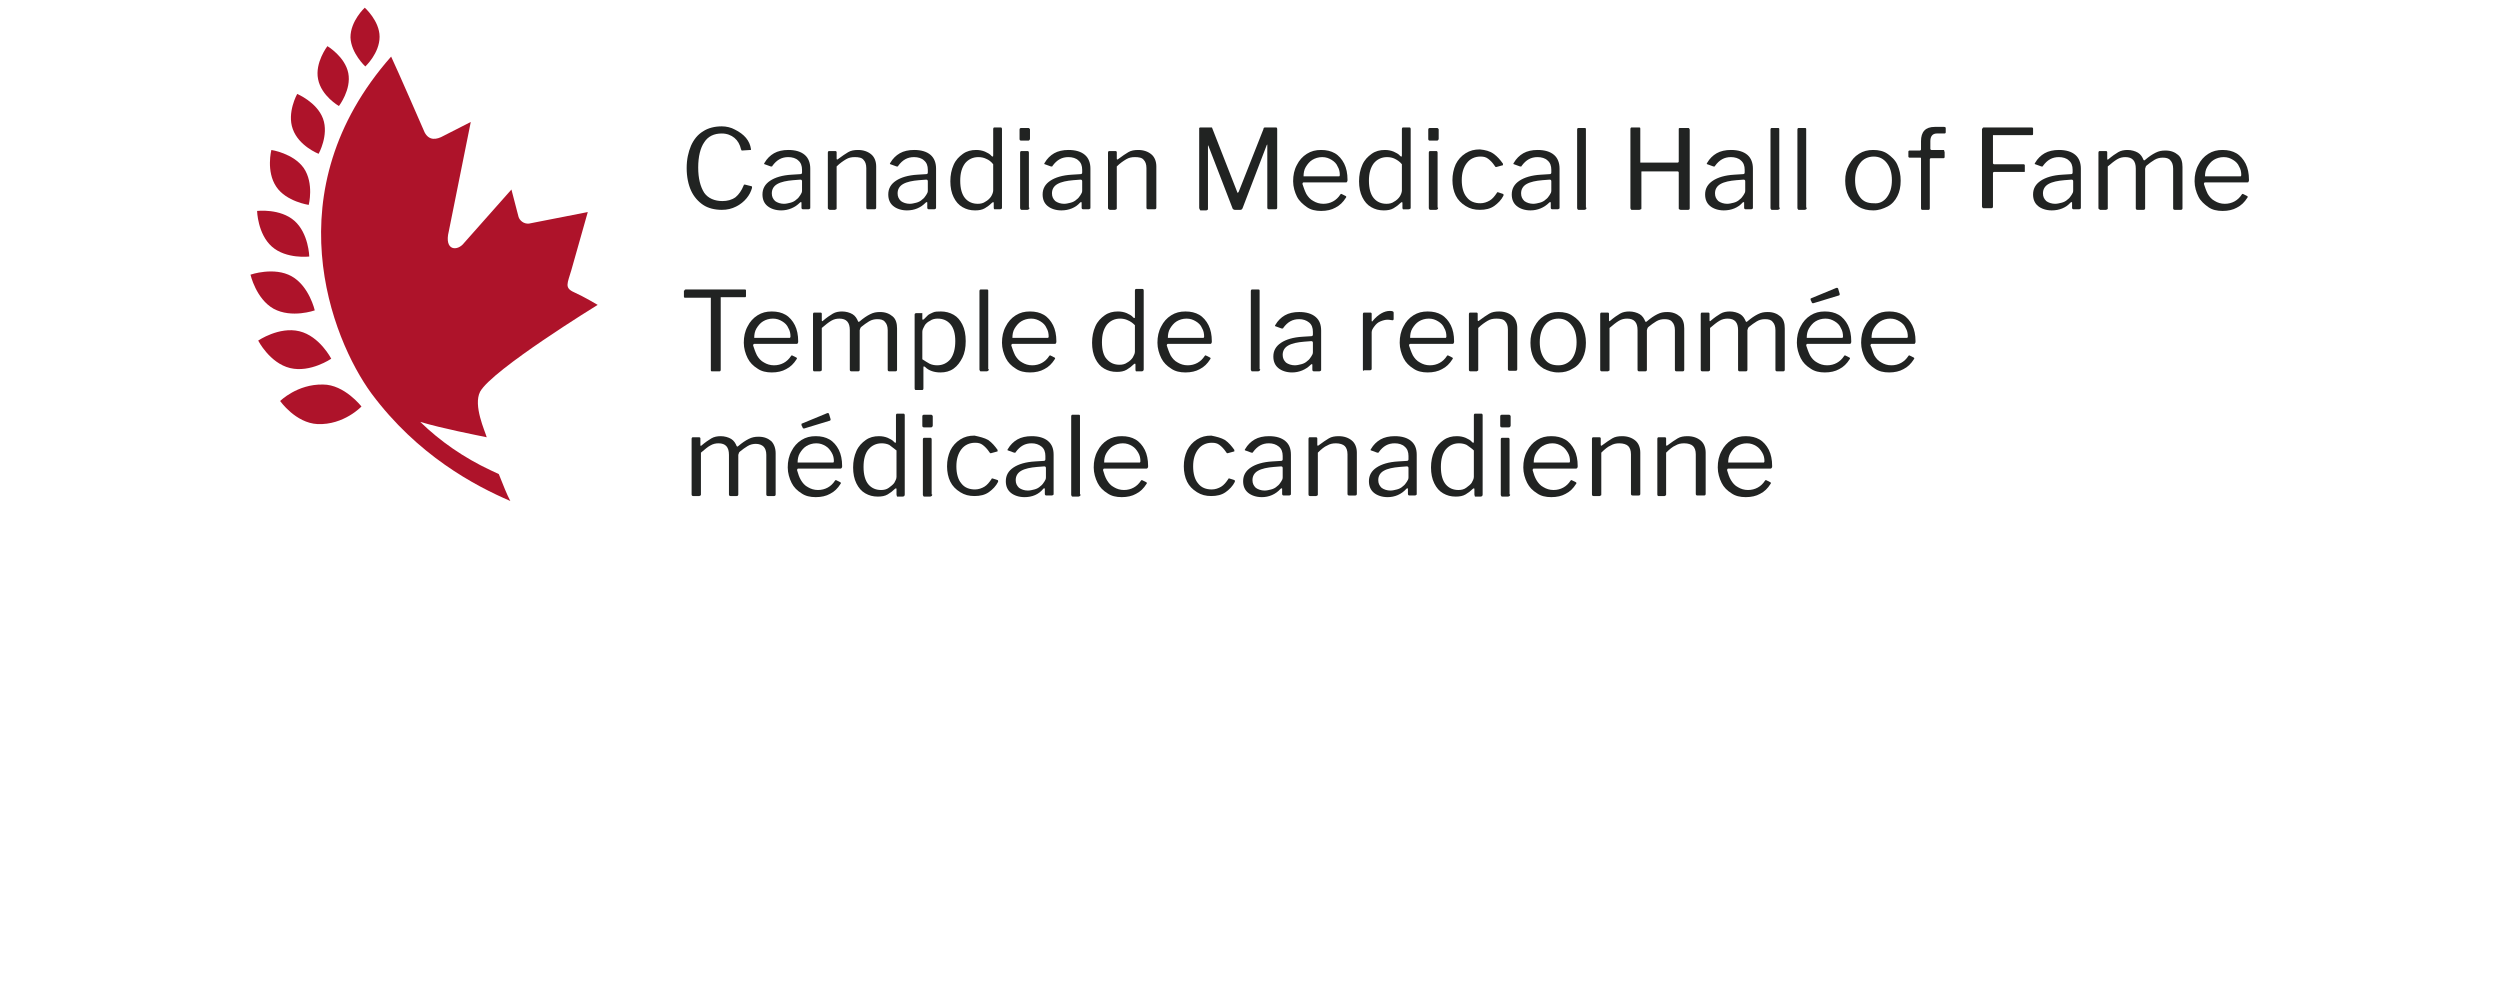 <?xml version="1.0" encoding="utf-8"?>
<!-- Generator: Adobe Illustrator 24.3.0, SVG Export Plug-In . SVG Version: 6.00 Build 0)  -->
<svg version="1.1" id="Layer_1" xmlns="http://www.w3.org/2000/svg" xmlns:xlink="http://www.w3.org/1999/xlink" x="0px" y="0px"
	 viewBox="0 45 455.1 181.7" style="enable-background:new 0 0 455.1 181.7;" xml:space="preserve">
<style type="text/css">
	.st0{fill:#212322;}
	.st1{fill:#AE132A;}
</style>
<g>
	<g>
		<g>
			<path class="st0" d="M133.8,68.6c0.8,0.4,1.5,0.9,2,1.5c0.5,0.6,0.8,1.3,0.9,2l0,0.1c0,0.1,0,0.1,0,0.1c0,0-0.1,0-0.1,0l-1.5,0.1
				h0c0,0-0.1,0-0.1,0s0-0.1-0.1-0.2c-0.2-0.9-0.6-1.6-1.2-2.1c-0.6-0.5-1.4-0.8-2.3-0.8c-1.4,0-2.5,0.5-3.2,1.6
				c-0.7,1-1.1,2.6-1.1,4.6c0,2,0.4,3.5,1.1,4.6c0.7,1,1.9,1.5,3.3,1.5c0.9,0,1.7-0.2,2.4-0.7c0.6-0.5,1.1-1.2,1.5-2.2
				c0-0.1,0.1-0.1,0.2-0.1l1.2,0.3c0.1,0,0.1,0.1,0.1,0.3c-0.2,0.7-0.5,1.3-1,1.9c-0.5,0.6-1.1,1.1-1.9,1.5
				c-0.8,0.4-1.6,0.6-2.6,0.6c-1.3,0-2.5-0.3-3.4-0.9c-0.9-0.6-1.7-1.5-2.2-2.6s-0.8-2.5-0.8-4.1c0-1.6,0.3-2.9,0.8-4.1
				c0.5-1.1,1.2-2,2.2-2.6c0.9-0.6,2.1-0.9,3.4-0.9C132.2,68,133.1,68.2,133.8,68.6z"/>
			<path class="st0" d="M142.2,83.3c-1,0-1.9-0.3-2.5-0.8c-0.6-0.5-0.9-1.2-0.9-2.1c0-1.1,0.5-1.9,1.4-2.5c0.9-0.6,2.2-1,3.9-1.1
				l1.6-0.1c0.2,0,0.3-0.1,0.3-0.3v-0.5c0-0.7-0.2-1.3-0.7-1.7c-0.4-0.4-1.1-0.6-1.8-0.6c-1.2,0-2.1,0.5-2.9,1.6
				c0,0.1-0.1,0.1-0.1,0.1c0,0-0.1,0-0.2,0l-1.1-0.4c-0.1,0-0.1-0.1-0.1-0.1c0,0,0-0.1,0.1-0.2c0.4-0.7,1-1.3,1.7-1.7
				c0.7-0.4,1.6-0.6,2.6-0.6c1.3,0,2.3,0.3,3,0.9c0.7,0.6,1,1.5,1,2.5v7.1c0,0.1,0,0.2-0.1,0.2c0,0-0.1,0.1-0.2,0.1h-1
				c-0.2,0-0.3-0.1-0.3-0.3l0-0.9c0-0.1,0-0.1-0.1-0.1c-0.1,0-0.1,0-0.2,0.1C144.7,82.8,143.5,83.3,142.2,83.3z M145.7,77.7
				l-1.3,0.1c-1.2,0.1-2.2,0.3-2.9,0.7c-0.7,0.4-1,1-1,1.7c0,0.6,0.2,1,0.6,1.4c0.4,0.3,1,0.5,1.6,0.5c0.4,0,0.8-0.1,1.2-0.2
				c0.4-0.1,0.8-0.3,1.1-0.6c0.3-0.2,0.5-0.5,0.7-0.8c0.2-0.3,0.3-0.5,0.3-0.8V78C146,77.8,145.9,77.7,145.7,77.7z"/>
			<path class="st0" d="M150.7,82.9V72.8c0-0.2,0.1-0.3,0.2-0.3h1.2c0.1,0,0.2,0.1,0.2,0.2v1.2c0,0.1,0.1,0.2,0.2,0.1
				c0.8-0.6,1.4-1,1.9-1.3c0.5-0.3,1.1-0.4,1.8-0.4c1,0,1.8,0.3,2.4,0.8s0.9,1.3,0.9,2.2v7.5c0,0.2-0.1,0.3-0.3,0.3H158
				c-0.2,0-0.3-0.1-0.3-0.3v-7.2c0-0.7-0.2-1.2-0.5-1.5c-0.3-0.4-0.9-0.5-1.6-0.5c-0.6,0-1.1,0.1-1.6,0.4s-1.1,0.7-1.7,1.3v7.6
				c0,0.1,0,0.2-0.1,0.2s-0.1,0.1-0.2,0.1H151C150.8,83.1,150.7,83,150.7,82.9z"/>
			<path class="st0" d="M165.1,83.3c-1,0-1.9-0.3-2.5-0.8c-0.6-0.5-0.9-1.2-0.9-2.1c0-1.1,0.5-1.9,1.4-2.5c0.9-0.6,2.2-1,3.9-1.1
				l1.6-0.1c0.2,0,0.3-0.1,0.3-0.3v-0.5c0-0.7-0.2-1.3-0.7-1.7c-0.4-0.4-1.1-0.6-1.8-0.6c-1.2,0-2.1,0.5-2.9,1.6
				c0,0.1-0.1,0.1-0.1,0.1c0,0-0.1,0-0.2,0l-1.1-0.4c-0.1,0-0.1-0.1-0.1-0.1c0,0,0-0.1,0.1-0.2c0.4-0.7,1-1.3,1.7-1.7
				c0.7-0.4,1.6-0.6,2.6-0.6c1.3,0,2.3,0.3,3,0.9c0.7,0.6,1,1.5,1,2.5v7.1c0,0.1,0,0.2-0.1,0.2c0,0-0.1,0.1-0.2,0.1h-1
				c-0.2,0-0.3-0.1-0.3-0.3l0-0.9c0-0.1,0-0.1-0.1-0.1c-0.1,0-0.1,0-0.2,0.1C167.6,82.8,166.5,83.3,165.1,83.3z M168.6,77.7
				l-1.3,0.1c-1.2,0.1-2.2,0.3-2.9,0.7c-0.7,0.4-1,1-1,1.7c0,0.6,0.2,1,0.6,1.4c0.4,0.3,1,0.5,1.6,0.5c0.4,0,0.8-0.1,1.2-0.2
				c0.4-0.1,0.8-0.3,1.1-0.6c0.3-0.2,0.5-0.5,0.7-0.8c0.2-0.3,0.3-0.5,0.3-0.8V78C168.9,77.8,168.8,77.7,168.6,77.7z"/>
			<path class="st0" d="M180.9,82.8V82c0-0.1,0-0.2-0.1-0.2c0,0-0.1,0-0.2,0.1c-0.4,0.4-0.8,0.7-1.3,1c-0.5,0.3-1.1,0.4-1.8,0.4
				c-0.9,0-1.6-0.2-2.3-0.6c-0.7-0.4-1.2-1-1.6-1.8S173,79.1,173,78c0-1.1,0.2-2.1,0.6-3c0.4-0.9,1-1.5,1.7-2s1.5-0.7,2.4-0.7
				c0.6,0,1.1,0.1,1.6,0.3c0.4,0.2,0.9,0.4,1.2,0.8c0.1,0.1,0.2,0.1,0.2,0.1c0.1,0,0.1-0.1,0.1-0.3v-4.7c0-0.2,0.1-0.3,0.2-0.3h1.2
				c0.1,0,0.2,0.1,0.2,0.3v14.3c0,0.1,0,0.2-0.1,0.2c0,0-0.1,0.1-0.3,0.1h-1C181,83.1,180.9,83,180.9,82.8z M179.5,73.9
				c-0.4-0.2-0.9-0.3-1.4-0.3c-1,0-1.8,0.4-2.4,1.1c-0.6,0.8-0.9,1.8-0.9,3.2c0,1.4,0.3,2.5,0.9,3.2c0.6,0.7,1.4,1,2.3,1
				c0.5,0,1-0.1,1.4-0.4c0.4-0.2,0.8-0.6,1-0.9s0.4-0.8,0.4-1.1v-4.8C180.4,74.4,180,74.1,179.5,73.9z"/>
			<path class="st0" d="M187.5,70.2c0,0.1,0,0.2-0.1,0.3c-0.1,0.1-0.1,0.1-0.3,0.1h-1.2c-0.2,0-0.3-0.1-0.3-0.3v-1.7
				c0-0.2,0.1-0.3,0.3-0.3h1.3c0.1,0,0.1,0,0.2,0.1c0.1,0.1,0.1,0.1,0.1,0.2V70.2z M187.4,82.8c0,0.1,0,0.2-0.1,0.3
				c-0.1,0-0.1,0.1-0.3,0.1h-1c-0.1,0-0.2,0-0.2-0.1c0,0-0.1-0.1-0.1-0.2V72.8c0-0.2,0.1-0.3,0.2-0.3h1.2c0.1,0,0.2,0.1,0.2,0.3
				V82.8z"/>
			<path class="st0" d="M193.2,83.3c-1,0-1.9-0.3-2.5-0.8c-0.6-0.5-0.9-1.2-0.9-2.1c0-1.1,0.5-1.9,1.4-2.5c0.9-0.6,2.2-1,3.9-1.1
				l1.6-0.1c0.2,0,0.3-0.1,0.3-0.3v-0.5c0-0.7-0.2-1.3-0.7-1.7c-0.4-0.4-1.1-0.6-1.8-0.6c-1.2,0-2.1,0.5-2.9,1.6
				c0,0.1-0.1,0.1-0.1,0.1c0,0-0.1,0-0.2,0l-1.1-0.4c-0.1,0-0.1-0.1-0.1-0.1c0,0,0-0.1,0.1-0.2c0.4-0.7,1-1.3,1.7-1.7
				c0.7-0.4,1.6-0.6,2.6-0.6c1.3,0,2.3,0.3,3,0.9c0.7,0.6,1,1.5,1,2.5v7.1c0,0.1,0,0.2-0.1,0.2c0,0-0.1,0.1-0.2,0.1h-1
				c-0.2,0-0.3-0.1-0.3-0.3l0-0.9c0-0.1,0-0.1-0.1-0.1c-0.1,0-0.1,0-0.2,0.1C195.8,82.8,194.6,83.3,193.2,83.3z M196.7,77.7
				l-1.3,0.1c-1.2,0.1-2.2,0.3-2.9,0.7c-0.7,0.4-1,1-1,1.7c0,0.6,0.2,1,0.6,1.4c0.4,0.3,1,0.5,1.6,0.5c0.4,0,0.8-0.1,1.2-0.2
				c0.4-0.1,0.8-0.3,1.1-0.6c0.3-0.2,0.5-0.5,0.7-0.8c0.2-0.3,0.3-0.5,0.3-0.8V78C197,77.8,196.9,77.7,196.7,77.7z"/>
			<path class="st0" d="M201.7,82.9V72.8c0-0.2,0.1-0.3,0.2-0.3h1.2c0.1,0,0.2,0.1,0.2,0.2v1.2c0,0.1,0.1,0.2,0.2,0.1
				c0.8-0.6,1.4-1,1.9-1.3c0.5-0.3,1.1-0.4,1.8-0.4c1,0,1.8,0.3,2.4,0.8s0.9,1.3,0.9,2.2v7.5c0,0.2-0.1,0.3-0.3,0.3H209
				c-0.2,0-0.3-0.1-0.3-0.3v-7.2c0-0.7-0.2-1.2-0.5-1.5c-0.3-0.4-0.9-0.5-1.6-0.5c-0.6,0-1.1,0.1-1.6,0.4s-1.1,0.7-1.7,1.3v7.6
				c0,0.1,0,0.2-0.1,0.2s-0.1,0.1-0.2,0.1H202C201.8,83.1,201.7,83,201.7,82.9z"/>
			<path class="st0" d="M218.3,82.8V68.5c0-0.1,0-0.2,0-0.2c0,0,0.1-0.1,0.2-0.1h1.9c0.1,0,0.2,0,0.2,0c0,0,0.1,0.1,0.1,0.2
				l4.5,11.5c0,0.1,0.1,0.2,0.1,0.2c0.1,0,0.1-0.1,0.2-0.2l4.5-11.4c0-0.2,0.1-0.3,0.3-0.3h2c0.1,0,0.2,0.1,0.2,0.3v14.3
				c0,0.2-0.1,0.3-0.3,0.3H231c-0.2,0-0.3-0.1-0.3-0.3V71.4c0-0.1,0-0.1,0-0.1c0,0,0,0-0.1,0.1l-4.4,11.5c-0.1,0.2-0.2,0.3-0.4,0.3
				h-1c-0.2,0-0.3-0.1-0.4-0.2l-4.4-11.4c0-0.1,0-0.1-0.1-0.1c0,0,0,0,0,0.1v11.4c0,0.1,0,0.2-0.1,0.2c0,0-0.1,0.1-0.2,0.1h-1.1
				C218.4,83.1,218.3,83,218.3,82.8z"/>
			<path class="st0" d="M237.8,80.3c0.3,0.5,0.7,1,1.3,1.3c0.5,0.3,1.1,0.5,1.8,0.5c1.3,0,2.4-0.6,3.1-1.7c0.1-0.1,0.1-0.1,0.1-0.1
				c0,0,0.1,0,0.1,0l0.8,0.4c0.1,0.1,0.1,0.2,0,0.3c-0.5,0.8-1.1,1.4-1.9,1.8c-0.7,0.4-1.6,0.6-2.6,0.6c-1,0-1.9-0.2-2.6-0.7
				s-1.4-1.1-1.8-1.9c-0.4-0.8-0.7-1.8-0.7-2.8c0-1.1,0.2-2.1,0.7-3c0.4-0.8,1-1.5,1.8-2c0.8-0.5,1.6-0.7,2.6-0.7
				c1,0,1.8,0.2,2.5,0.6c0.7,0.4,1.3,1.1,1.7,1.9c0.4,0.8,0.6,1.8,0.6,2.9v0.1c0,0.1,0,0.2-0.1,0.3c0,0.1-0.1,0.1-0.2,0.1h-7.7
				c-0.1,0-0.2,0.1-0.2,0.3C237.3,79.1,237.5,79.7,237.8,80.3z M243.5,77.1c0.1,0,0.2,0,0.3,0c0,0,0.1-0.1,0.1-0.2
				c0-0.6-0.1-1.1-0.4-1.6c-0.2-0.5-0.6-0.9-1.1-1.2c-0.5-0.3-1-0.5-1.7-0.5c-0.7,0-1.3,0.2-1.8,0.5c-0.5,0.3-0.9,0.8-1.2,1.3
				c-0.3,0.5-0.4,1.1-0.4,1.7H243.5z"/>
			<path class="st0" d="M255.3,82.8V82c0-0.1,0-0.2-0.1-0.2c0,0-0.1,0-0.2,0.1c-0.4,0.4-0.8,0.7-1.3,1c-0.5,0.3-1.1,0.4-1.8,0.4
				c-0.9,0-1.6-0.2-2.3-0.6c-0.7-0.4-1.2-1-1.6-1.8s-0.6-1.8-0.6-2.9c0-1.1,0.2-2.1,0.6-3c0.4-0.9,1-1.5,1.7-2s1.5-0.7,2.4-0.7
				c0.6,0,1.1,0.1,1.6,0.3c0.4,0.2,0.9,0.4,1.2,0.8c0.1,0.1,0.2,0.1,0.2,0.1c0.1,0,0.1-0.1,0.1-0.3v-4.7c0-0.2,0.1-0.3,0.2-0.3h1.2
				c0.1,0,0.2,0.1,0.2,0.3v14.3c0,0.1,0,0.2-0.1,0.2c0,0-0.1,0.1-0.3,0.1h-1C255.4,83.1,255.3,83,255.3,82.8z M253.9,73.9
				c-0.4-0.2-0.9-0.3-1.4-0.3c-1,0-1.8,0.4-2.4,1.1c-0.6,0.8-0.9,1.8-0.9,3.2c0,1.4,0.3,2.5,0.9,3.2c0.6,0.7,1.4,1,2.3,1
				c0.5,0,1-0.1,1.4-0.4c0.4-0.2,0.8-0.6,1-0.9s0.4-0.8,0.4-1.1v-4.8C254.8,74.4,254.3,74.1,253.9,73.9z"/>
			<path class="st0" d="M261.9,70.2c0,0.1,0,0.2-0.1,0.3c-0.1,0.1-0.1,0.1-0.3,0.1h-1.2c-0.2,0-0.3-0.1-0.3-0.3v-1.7
				c0-0.2,0.1-0.3,0.3-0.3h1.3c0.1,0,0.1,0,0.2,0.1c0.1,0.1,0.1,0.1,0.1,0.2V70.2z M261.8,82.8c0,0.1,0,0.2-0.1,0.3
				c-0.1,0-0.1,0.1-0.3,0.1h-1c-0.1,0-0.2,0-0.2-0.1c0,0-0.1-0.1-0.1-0.2V72.8c0-0.2,0.1-0.3,0.2-0.3h1.2c0.1,0,0.2,0.1,0.2,0.3
				V82.8z"/>
			<path class="st0" d="M271.9,73c0.7,0.5,1.2,1.1,1.7,1.8l0,0.2c0,0.1,0,0.1-0.1,0.1l-1.1,0.3l-0.1,0c-0.1,0-0.1-0.1-0.2-0.2
				c-0.4-0.6-0.8-1-1.2-1.3c-0.4-0.3-0.8-0.4-1.4-0.4c-1,0-1.9,0.4-2.5,1.2c-0.6,0.8-0.9,1.8-0.9,3.1c0,1.3,0.3,2.4,0.9,3.1
				c0.6,0.8,1.5,1.1,2.5,1.1c0.6,0,1.2-0.2,1.7-0.5c0.5-0.3,0.9-0.8,1.3-1.4c0-0.1,0.1-0.1,0.1-0.1c0,0,0.1,0,0.1,0l0.9,0.3
				c0.1,0,0.1,0.1,0.1,0.3c-0.4,0.8-1,1.4-1.7,1.9c-0.7,0.5-1.6,0.7-2.6,0.7c-1,0-1.8-0.2-2.6-0.7c-0.8-0.5-1.4-1.1-1.8-1.9
				c-0.4-0.8-0.6-1.8-0.6-2.8s0.2-2,0.6-2.9c0.4-0.8,1-1.5,1.8-2c0.8-0.5,1.6-0.7,2.6-0.7C270.4,72.3,271.2,72.5,271.9,73z"/>
			<path class="st0" d="M278.6,83.3c-1,0-1.9-0.3-2.5-0.8c-0.6-0.5-0.9-1.2-0.9-2.1c0-1.1,0.5-1.9,1.4-2.5c0.9-0.6,2.2-1,3.9-1.1
				l1.6-0.1c0.2,0,0.3-0.1,0.3-0.3v-0.5c0-0.7-0.2-1.3-0.7-1.7c-0.4-0.4-1.1-0.6-1.8-0.6c-1.2,0-2.1,0.5-2.9,1.6
				c0,0.1-0.1,0.1-0.1,0.1c0,0-0.1,0-0.2,0l-1.1-0.4c-0.1,0-0.1-0.1-0.1-0.1c0,0,0-0.1,0.1-0.2c0.4-0.7,1-1.3,1.7-1.7
				c0.7-0.4,1.6-0.6,2.6-0.6c1.3,0,2.3,0.3,3,0.9c0.7,0.6,1,1.5,1,2.5v7.1c0,0.1,0,0.2-0.1,0.2c0,0-0.1,0.1-0.2,0.1h-1
				c-0.2,0-0.3-0.1-0.3-0.3l0-0.9c0-0.1,0-0.1-0.1-0.1c-0.1,0-0.1,0-0.2,0.1C281.1,82.8,279.9,83.3,278.6,83.3z M282.1,77.7
				l-1.3,0.1c-1.2,0.1-2.2,0.3-2.9,0.7c-0.7,0.4-1,1-1,1.7c0,0.6,0.2,1,0.6,1.4c0.4,0.3,1,0.5,1.6,0.5c0.4,0,0.8-0.1,1.2-0.2
				c0.4-0.1,0.8-0.3,1.1-0.6c0.3-0.2,0.5-0.5,0.7-0.8c0.2-0.3,0.3-0.5,0.3-0.8V78C282.4,77.8,282.3,77.7,282.1,77.7z"/>
			<path class="st0" d="M288.8,82.8c0,0.1,0,0.2-0.1,0.3c-0.1,0-0.1,0.1-0.3,0.1h-1c-0.1,0-0.2,0-0.2-0.1c0,0-0.1-0.1-0.1-0.2
				l0-14.3c0-0.2,0.1-0.3,0.2-0.3h1.2c0.2,0,0.2,0.1,0.2,0.3V82.8z"/>
			<path class="st0" d="M298.9,76.2c-0.1,0-0.1,0-0.1,0.1c0,0,0,0.1,0,0.1v6.5c0,0.1,0,0.2-0.1,0.2c-0.1,0-0.1,0.1-0.3,0.1h-1.3
				c-0.1,0-0.2,0-0.2-0.1c0,0-0.1-0.1-0.1-0.2V68.5c0-0.2,0.1-0.3,0.2-0.3h1.4c0.2,0,0.2,0.1,0.2,0.3v5.9c0,0.1,0,0.2,0,0.2
				s0.1,0,0.2,0h6.6c0.1,0,0.2-0.1,0.2-0.2v-5.9c0-0.2,0.1-0.2,0.2-0.2h1.5c0.1,0,0.2,0,0.2,0.1c0,0,0.1,0.1,0.1,0.2v14.3
				c0,0.2-0.1,0.3-0.3,0.3H306c-0.1,0-0.2,0-0.3-0.1c-0.1,0-0.1-0.1-0.1-0.2v-6.5c0-0.1-0.1-0.2-0.2-0.2H298.9z"/>
			<path class="st0" d="M313.8,83.3c-1,0-1.9-0.3-2.5-0.8c-0.6-0.5-0.9-1.2-0.9-2.1c0-1.1,0.5-1.9,1.4-2.5c0.9-0.6,2.2-1,3.9-1.1
				l1.6-0.1c0.2,0,0.3-0.1,0.3-0.3v-0.5c0-0.7-0.2-1.3-0.7-1.7c-0.4-0.4-1.1-0.6-1.8-0.6c-1.2,0-2.1,0.5-2.9,1.6
				c0,0.1-0.1,0.1-0.1,0.1c0,0-0.1,0-0.2,0l-1.1-0.4c-0.1,0-0.1-0.1-0.1-0.1c0,0,0-0.1,0.1-0.2c0.4-0.7,1-1.3,1.7-1.7
				c0.7-0.4,1.6-0.6,2.6-0.6c1.3,0,2.3,0.3,3,0.9c0.7,0.6,1,1.5,1,2.5v7.1c0,0.1,0,0.2-0.1,0.2c0,0-0.1,0.1-0.2,0.1h-1
				c-0.2,0-0.3-0.1-0.3-0.3l0-0.9c0-0.1,0-0.1-0.1-0.1c-0.1,0-0.1,0-0.2,0.1C316.4,82.8,315.2,83.3,313.8,83.3z M317.4,77.7
				l-1.3,0.1c-1.2,0.1-2.2,0.3-2.9,0.7c-0.7,0.4-1,1-1,1.7c0,0.6,0.2,1,0.6,1.4c0.4,0.3,1,0.5,1.6,0.5c0.4,0,0.8-0.1,1.2-0.2
				c0.4-0.1,0.8-0.3,1.1-0.6c0.3-0.2,0.5-0.5,0.7-0.8c0.2-0.3,0.3-0.5,0.3-0.8V78C317.7,77.8,317.6,77.7,317.4,77.7z"/>
			<path class="st0" d="M324,82.8c0,0.1,0,0.2-0.1,0.3c-0.1,0-0.1,0.1-0.3,0.1h-1c-0.1,0-0.2,0-0.2-0.1c0,0-0.1-0.1-0.1-0.2l0-14.3
				c0-0.2,0.1-0.3,0.2-0.3h1.2c0.2,0,0.2,0.1,0.2,0.3V82.8z"/>
			<path class="st0" d="M328.9,82.8c0,0.1,0,0.2-0.1,0.3c-0.1,0-0.1,0.1-0.3,0.1h-1c-0.1,0-0.2,0-0.2-0.1c0,0-0.1-0.1-0.1-0.2
				l0-14.3c0-0.2,0.1-0.3,0.2-0.3h1.2c0.2,0,0.2,0.1,0.2,0.3V82.8z"/>
			<path class="st0" d="M338.3,82.6c-0.8-0.5-1.4-1.1-1.8-1.9c-0.4-0.8-0.6-1.8-0.6-2.8c0-1.1,0.2-2,0.7-2.9s1-1.5,1.8-2
				s1.6-0.7,2.6-0.7c1,0,1.9,0.2,2.6,0.7s1.4,1.1,1.8,2s0.6,1.8,0.6,2.9c0,1.1-0.2,2-0.6,2.8c-0.4,0.8-1,1.5-1.8,1.9
				s-1.6,0.7-2.6,0.7C340,83.3,339.1,83.1,338.3,82.6z M343.5,80.9c0.6-0.8,0.9-1.8,0.9-3.1c0-1.3-0.3-2.3-0.9-3.1
				c-0.6-0.8-1.4-1.2-2.4-1.2c-1,0-1.9,0.4-2.5,1.2c-0.6,0.8-0.9,1.8-0.9,3.1c0,1.3,0.3,2.3,0.9,3.1c0.6,0.8,1.4,1.1,2.5,1.1
				C342.1,82.1,342.9,81.7,343.5,80.9z"/>
			<path class="st0" d="M354,72.7v0.9c0,0.1-0.1,0.2-0.2,0.2h-2.3c-0.1,0-0.2,0.1-0.2,0.2v8.9c0,0.2-0.1,0.3-0.2,0.3h-1.2
				c-0.1,0-0.2-0.1-0.2-0.3v-9c0-0.1,0-0.2-0.1-0.2h-2c-0.1,0-0.2-0.1-0.2-0.2v-0.9c0-0.1,0.1-0.2,0.2-0.2h1.9
				c0.1,0,0.2-0.1,0.2-0.2v-1.5c0-1.7,0.8-2.6,2.5-2.6h1.7c0.2,0,0.3,0.1,0.3,0.2v0.8c0,0.1-0.1,0.2-0.2,0.2h-1.4
				c-0.8,0-1.2,0.5-1.2,1.4v1.4c0,0.1,0.1,0.2,0.2,0.2h2.3C353.9,72.5,354,72.6,354,72.7z"/>
			<path class="st0" d="M361.1,68.2h8.8c0.1,0,0.2,0.1,0.2,0.2v1c0,0.2-0.1,0.2-0.3,0.2h-6.8c-0.1,0-0.2,0-0.2,0c0,0,0,0.1,0,0.2
				v4.9c0,0.1,0.1,0.2,0.2,0.2h5.4c0.1,0,0.2,0.1,0.2,0.2v1.1c0,0.1,0,0.1-0.1,0.1s-0.1,0-0.2,0H363c-0.1,0-0.2,0.1-0.2,0.2v6.1
				c0,0.2-0.1,0.3-0.3,0.3h-1.4c-0.1,0-0.2,0-0.2-0.1c0,0-0.1-0.1-0.1-0.2V68.5C360.9,68.3,361,68.2,361.1,68.2z"/>
			<path class="st0" d="M373.5,83.3c-1,0-1.9-0.3-2.5-0.8c-0.6-0.5-0.9-1.2-0.9-2.1c0-1.1,0.5-1.9,1.4-2.5c0.9-0.6,2.2-1,3.9-1.1
				l1.6-0.1c0.2,0,0.3-0.1,0.3-0.3v-0.5c0-0.7-0.2-1.3-0.7-1.7c-0.4-0.4-1.1-0.6-1.8-0.6c-1.2,0-2.1,0.5-2.9,1.6
				c0,0.1-0.1,0.1-0.1,0.1c0,0-0.1,0-0.2,0l-1.1-0.4c-0.1,0-0.1-0.1-0.1-0.1c0,0,0-0.1,0.1-0.2c0.4-0.7,1-1.3,1.7-1.7
				c0.7-0.4,1.6-0.6,2.6-0.6c1.3,0,2.3,0.3,3,0.9c0.7,0.6,1,1.5,1,2.5v7.1c0,0.1,0,0.2-0.1,0.2c0,0-0.1,0.1-0.2,0.1h-1
				c-0.2,0-0.3-0.1-0.3-0.3l0-0.9c0-0.1,0-0.1-0.1-0.1c-0.1,0-0.1,0-0.2,0.1C376.1,82.8,374.9,83.3,373.5,83.3z M377.1,77.7
				l-1.3,0.1c-1.2,0.1-2.2,0.3-2.9,0.7c-0.7,0.4-1,1-1,1.7c0,0.6,0.2,1,0.6,1.4c0.4,0.3,1,0.5,1.6,0.5c0.4,0,0.8-0.1,1.2-0.2
				c0.4-0.1,0.8-0.3,1.1-0.6c0.3-0.2,0.5-0.5,0.7-0.8c0.2-0.3,0.3-0.5,0.3-0.8V78C377.4,77.8,377.3,77.7,377.1,77.7z"/>
			<path class="st0" d="M382,82.9V72.8c0-0.2,0.1-0.3,0.2-0.3h1.2c0.1,0,0.2,0.1,0.2,0.2v1.2c0,0.2,0.1,0.2,0.2,0.1
				c0.7-0.6,1.3-1,1.8-1.3c0.5-0.3,1.1-0.4,1.7-0.4c0.7,0,1.4,0.2,1.9,0.5s0.8,0.8,1,1.3c0,0,0.1,0.1,0.1,0.1c0,0,0.1,0,0.2-0.1
				c0.7-0.6,1.3-1,1.9-1.3c0.6-0.3,1.1-0.4,1.8-0.4c1,0,1.7,0.3,2.3,0.8s0.8,1.3,0.8,2.2v7.5c0,0.2-0.1,0.3-0.3,0.3h-1.1
				c-0.2,0-0.3-0.1-0.3-0.3v-7.2c0-0.7-0.2-1.2-0.5-1.5c-0.3-0.4-0.8-0.5-1.4-0.5c-0.5,0-1,0.1-1.5,0.4s-0.9,0.6-1.4,1
				c-0.1,0.1-0.2,0.2-0.2,0.3c0,0.1-0.1,0.2-0.1,0.3v7.2c0,0.2-0.1,0.3-0.3,0.3h-1.1c-0.2,0-0.3-0.1-0.3-0.3v-7.2
				c0-1.4-0.6-2.1-1.9-2.1c-0.5,0-1,0.1-1.5,0.4s-1,0.7-1.7,1.3v7.6c0,0.1,0,0.2-0.1,0.2s-0.1,0.1-0.2,0.1h-1.1
				C382.1,83.1,382,83,382,82.9z"/>
			<path class="st0" d="M401.9,80.3c0.3,0.5,0.7,1,1.3,1.3c0.5,0.3,1.1,0.5,1.8,0.5c1.3,0,2.4-0.6,3.1-1.7c0.1-0.1,0.1-0.1,0.1-0.1
				c0,0,0.1,0,0.1,0l0.8,0.4c0.1,0.1,0.1,0.2,0,0.3c-0.5,0.8-1.1,1.4-1.9,1.8c-0.7,0.4-1.6,0.6-2.6,0.6c-1,0-1.9-0.2-2.6-0.7
				s-1.4-1.1-1.8-1.9c-0.4-0.8-0.7-1.8-0.7-2.8c0-1.1,0.2-2.1,0.7-3c0.4-0.8,1-1.5,1.8-2c0.8-0.5,1.6-0.7,2.6-0.7
				c1,0,1.8,0.2,2.5,0.6c0.7,0.4,1.3,1.1,1.7,1.9c0.4,0.8,0.6,1.8,0.6,2.9v0.1c0,0.1,0,0.2-0.1,0.3c0,0.1-0.1,0.1-0.2,0.1h-7.7
				c-0.1,0-0.2,0.1-0.2,0.3C401.4,79.1,401.6,79.7,401.9,80.3z M407.6,77.1c0.1,0,0.2,0,0.3,0c0,0,0.1-0.1,0.1-0.2
				c0-0.6-0.1-1.1-0.4-1.6c-0.2-0.5-0.6-0.9-1.1-1.2c-0.5-0.3-1-0.5-1.7-0.5c-0.7,0-1.3,0.2-1.8,0.5c-0.5,0.3-0.9,0.8-1.2,1.3
				c-0.3,0.5-0.4,1.1-0.4,1.7H407.6z"/>
			<path class="st0" d="M124.6,97.9c0-0.1,0.1-0.2,0.2-0.2h10.8c0.2,0,0.2,0.1,0.2,0.2v1c0,0.1,0,0.1-0.1,0.2c0,0-0.1,0-0.2,0h-4.1
				c-0.1,0-0.1,0-0.2,0c0,0,0,0.1,0,0.2v13c0,0.2-0.1,0.3-0.2,0.3h-1.4c-0.2,0-0.2-0.1-0.2-0.3V99.4c0-0.1,0-0.2,0-0.2
				c0,0-0.1,0-0.2,0h-4.4c-0.1,0-0.1,0-0.2,0c0,0-0.1-0.1-0.1-0.2V97.9z"/>
			<path class="st0" d="M137.8,109.7c0.3,0.5,0.7,1,1.3,1.3c0.5,0.3,1.1,0.5,1.8,0.5c1.3,0,2.4-0.6,3.1-1.7c0.1-0.1,0.1-0.1,0.1-0.1
				s0.1,0,0.1,0l0.8,0.4c0.1,0.1,0.1,0.2,0,0.3c-0.5,0.8-1.1,1.4-1.9,1.8c-0.7,0.4-1.6,0.6-2.6,0.6c-1,0-1.9-0.2-2.6-0.7
				c-0.8-0.5-1.4-1.1-1.8-1.9c-0.4-0.8-0.7-1.8-0.7-2.8c0-1.1,0.2-2.1,0.7-3c0.4-0.8,1-1.5,1.8-2s1.6-0.7,2.6-0.7
				c1,0,1.8,0.2,2.5,0.6c0.7,0.4,1.3,1.1,1.7,1.9c0.4,0.8,0.6,1.8,0.6,2.9v0.1c0,0.1,0,0.2-0.1,0.3c0,0.1-0.1,0.1-0.2,0.1h-7.7
				c-0.1,0-0.2,0.1-0.2,0.3C137.3,108.5,137.5,109.1,137.8,109.7z M143.5,106.5c0.1,0,0.2,0,0.3,0c0,0,0.1-0.1,0.1-0.2
				c0-0.6-0.1-1.1-0.4-1.6c-0.2-0.5-0.6-0.9-1.1-1.2c-0.5-0.3-1-0.5-1.7-0.5c-0.7,0-1.3,0.2-1.8,0.5c-0.5,0.3-0.9,0.8-1.2,1.3
				c-0.3,0.5-0.4,1.1-0.4,1.7H143.5z"/>
			<path class="st0" d="M148,112.3v-10.1c0-0.2,0.1-0.3,0.2-0.3h1.2c0.1,0,0.2,0.1,0.2,0.2v1.2c0,0.2,0.1,0.2,0.2,0.1
				c0.7-0.6,1.3-1,1.8-1.3c0.5-0.3,1.1-0.4,1.7-0.4c0.7,0,1.4,0.2,1.9,0.5c0.5,0.3,0.8,0.8,1,1.3c0,0,0.1,0.1,0.1,0.1
				c0,0,0.1,0,0.2-0.1c0.7-0.6,1.3-1,1.9-1.3c0.6-0.3,1.1-0.4,1.8-0.4c1,0,1.7,0.3,2.3,0.8s0.8,1.3,0.8,2.2v7.5
				c0,0.2-0.1,0.3-0.3,0.3h-1.1c-0.2,0-0.3-0.1-0.3-0.3v-7.2c0-0.7-0.2-1.2-0.5-1.5c-0.3-0.4-0.8-0.5-1.4-0.5c-0.5,0-1,0.1-1.5,0.4
				s-0.9,0.6-1.4,1c-0.1,0.1-0.2,0.2-0.2,0.3c0,0.1-0.1,0.2-0.1,0.3v7.2c0,0.2-0.1,0.3-0.3,0.3H155c-0.2,0-0.3-0.1-0.3-0.3v-7.2
				c0-1.4-0.6-2.1-1.9-2.1c-0.5,0-1,0.1-1.5,0.4s-1,0.7-1.7,1.3v7.6c0,0.1,0,0.2-0.1,0.2s-0.1,0.1-0.2,0.1h-1.1
				C148.1,112.6,148,112.5,148,112.3z"/>
			<path class="st0" d="M167.9,102.2v0.8c0,0.1,0,0.2,0.1,0.2c0,0,0.1,0,0.2-0.1c0.3-0.3,0.5-0.5,0.7-0.7c0.2-0.2,0.5-0.3,0.9-0.5
				c0.4-0.2,0.9-0.2,1.5-0.2c0.8,0,1.6,0.2,2.3,0.6c0.7,0.4,1.2,1,1.6,1.8s0.6,1.8,0.6,3c0,1.2-0.2,2.2-0.6,3s-0.9,1.5-1.6,2
				s-1.5,0.7-2.4,0.7c-1.1,0-2.1-0.3-2.8-1c-0.1-0.1-0.2-0.1-0.2-0.1c-0.1,0-0.1,0.1-0.1,0.3v3.7c0,0.2-0.1,0.3-0.2,0.3h-1.2
				c-0.1,0-0.2-0.1-0.2-0.3v-13.4c0-0.1,0-0.2,0.1-0.2c0-0.1,0.1-0.1,0.3-0.1h1.1C167.8,101.9,167.9,102,167.9,102.2z M169.2,111.2
				c0.4,0.2,0.9,0.3,1.4,0.3c1,0,1.8-0.4,2.4-1.1c0.6-0.8,0.9-1.9,0.9-3.3c0-1.4-0.3-2.4-0.9-3.1c-0.6-0.7-1.4-1-2.3-1
				c-0.5,0-1,0.1-1.4,0.4c-0.4,0.2-0.8,0.5-1,0.9c-0.2,0.4-0.4,0.7-0.4,1.1v5C168.4,110.7,168.8,111,169.2,111.2z"/>
			<path class="st0" d="M180,112.2c0,0.1,0,0.2-0.1,0.3c-0.1,0-0.1,0.1-0.3,0.1h-1c-0.1,0-0.2,0-0.2-0.1c0,0-0.1-0.1-0.1-0.2l0-14.3
				c0-0.2,0.1-0.3,0.2-0.3h1.2c0.2,0,0.2,0.1,0.2,0.3V112.2z"/>
			<path class="st0" d="M184.8,109.7c0.3,0.5,0.7,1,1.3,1.3c0.5,0.3,1.1,0.5,1.8,0.5c1.3,0,2.4-0.6,3.1-1.7c0.1-0.1,0.1-0.1,0.1-0.1
				s0.1,0,0.1,0l0.8,0.4c0.1,0.1,0.1,0.2,0,0.3c-0.5,0.8-1.1,1.4-1.9,1.8c-0.7,0.4-1.6,0.6-2.6,0.6c-1,0-1.9-0.2-2.6-0.7
				c-0.8-0.5-1.4-1.1-1.8-1.9c-0.4-0.8-0.7-1.8-0.7-2.8c0-1.1,0.2-2.1,0.7-3c0.4-0.8,1-1.5,1.8-2s1.6-0.7,2.6-0.7
				c1,0,1.8,0.2,2.5,0.6c0.7,0.4,1.3,1.1,1.7,1.9c0.4,0.8,0.6,1.8,0.6,2.9v0.1c0,0.1,0,0.2-0.1,0.3c0,0.1-0.1,0.1-0.2,0.1h-7.7
				c-0.1,0-0.2,0.1-0.2,0.3C184.3,108.5,184.5,109.1,184.8,109.7z M190.5,106.5c0.1,0,0.2,0,0.3,0c0,0,0.1-0.1,0.1-0.2
				c0-0.6-0.1-1.1-0.4-1.6c-0.2-0.5-0.6-0.9-1.1-1.2c-0.5-0.3-1-0.5-1.7-0.5c-0.7,0-1.3,0.2-1.8,0.5c-0.5,0.3-0.9,0.8-1.2,1.3
				c-0.3,0.5-0.4,1.1-0.4,1.7H190.5z"/>
			<path class="st0" d="M206.7,112.3v-0.9c0-0.1,0-0.2-0.1-0.2c0,0-0.1,0-0.2,0.1c-0.4,0.4-0.8,0.7-1.3,1c-0.5,0.3-1.1,0.4-1.8,0.4
				c-0.9,0-1.6-0.2-2.3-0.6c-0.7-0.4-1.2-1-1.6-1.8s-0.6-1.8-0.6-2.9c0-1.1,0.2-2.1,0.6-3c0.4-0.9,1-1.5,1.7-2
				c0.7-0.5,1.5-0.7,2.4-0.7c0.6,0,1.1,0.1,1.6,0.3c0.4,0.2,0.9,0.4,1.2,0.8c0.1,0.1,0.2,0.1,0.2,0.1c0.1,0,0.1-0.1,0.1-0.3v-4.7
				c0-0.2,0.1-0.3,0.2-0.3h1.2c0.1,0,0.2,0.1,0.2,0.3v14.3c0,0.1,0,0.2-0.1,0.3c0,0-0.1,0.1-0.3,0.1h-1
				C206.8,112.6,206.7,112.5,206.7,112.3z M205.3,103.3c-0.4-0.2-0.9-0.3-1.4-0.3c-1,0-1.8,0.4-2.4,1.1c-0.6,0.8-0.9,1.8-0.9,3.2
				c0,1.4,0.3,2.5,0.9,3.1c0.6,0.7,1.4,1,2.3,1c0.5,0,1-0.1,1.4-0.4c0.4-0.2,0.8-0.6,1-0.9c0.2-0.4,0.4-0.7,0.4-1.1v-4.8
				C206.2,103.8,205.8,103.5,205.3,103.3z"/>
			<path class="st0" d="M213.1,109.7c0.3,0.5,0.7,1,1.3,1.3c0.5,0.3,1.1,0.5,1.8,0.5c1.3,0,2.4-0.6,3.1-1.7c0.1-0.1,0.1-0.1,0.1-0.1
				s0.1,0,0.1,0l0.8,0.4c0.1,0.1,0.1,0.2,0,0.3c-0.5,0.8-1.1,1.4-1.9,1.8c-0.7,0.4-1.6,0.6-2.6,0.6c-1,0-1.9-0.2-2.6-0.7
				c-0.8-0.5-1.4-1.1-1.8-1.9c-0.4-0.8-0.7-1.8-0.7-2.8c0-1.1,0.2-2.1,0.7-3c0.4-0.8,1-1.5,1.8-2s1.6-0.7,2.6-0.7
				c1,0,1.8,0.2,2.5,0.6c0.7,0.4,1.3,1.1,1.7,1.9c0.4,0.8,0.6,1.8,0.6,2.9v0.1c0,0.1,0,0.2-0.1,0.3c0,0.1-0.1,0.1-0.2,0.1h-7.7
				c-0.1,0-0.2,0.1-0.2,0.3C212.6,108.5,212.8,109.1,213.1,109.7z M218.8,106.5c0.1,0,0.2,0,0.3,0c0,0,0.1-0.1,0.1-0.2
				c0-0.6-0.1-1.1-0.4-1.6c-0.2-0.5-0.6-0.9-1.1-1.2c-0.5-0.3-1-0.5-1.7-0.5c-0.7,0-1.3,0.2-1.8,0.5c-0.5,0.3-0.9,0.8-1.2,1.3
				c-0.3,0.5-0.4,1.1-0.4,1.7H218.8z"/>
			<path class="st0" d="M229.4,112.2c0,0.1,0,0.2-0.1,0.3c-0.1,0-0.1,0.1-0.3,0.1h-1c-0.1,0-0.2,0-0.2-0.1c0,0-0.1-0.1-0.1-0.2
				l0-14.3c0-0.2,0.1-0.3,0.2-0.3h1.2c0.2,0,0.2,0.1,0.2,0.3V112.2z"/>
			<path class="st0" d="M235.2,112.8c-1,0-1.9-0.3-2.5-0.8c-0.6-0.5-0.9-1.2-0.9-2.1c0-1.1,0.5-1.9,1.4-2.5c0.9-0.6,2.2-1,3.9-1.1
				l1.6-0.1c0.2,0,0.3-0.1,0.3-0.3v-0.5c0-0.7-0.2-1.3-0.7-1.7s-1.1-0.6-1.8-0.6c-1.2,0-2.1,0.5-2.9,1.6c0,0.1-0.1,0.1-0.1,0.1
				c0,0-0.1,0-0.2,0l-1.1-0.4c-0.1,0-0.1-0.1-0.1-0.1c0,0,0-0.1,0.1-0.2c0.4-0.7,1-1.3,1.7-1.7c0.7-0.4,1.6-0.6,2.6-0.6
				c1.3,0,2.3,0.3,3,0.9s1,1.4,1,2.5v7.1c0,0.1,0,0.2-0.1,0.2c0,0-0.1,0.1-0.2,0.1h-1c-0.2,0-0.3-0.1-0.3-0.3l0-0.9
				c0-0.1,0-0.1-0.1-0.1c-0.1,0-0.1,0-0.2,0.1C237.7,112.3,236.5,112.8,235.2,112.8z M238.7,107.1l-1.3,0.1
				c-1.2,0.1-2.2,0.3-2.9,0.7s-1,1-1,1.7c0,0.6,0.2,1,0.6,1.4c0.4,0.3,1,0.5,1.6,0.5c0.4,0,0.8-0.1,1.2-0.2c0.4-0.1,0.8-0.3,1.1-0.6
				c0.3-0.2,0.5-0.5,0.7-0.8c0.2-0.3,0.3-0.5,0.3-0.8v-1.7C239,107.2,238.9,107.1,238.7,107.1z"/>
			<path class="st0" d="M248.1,112.3v-10.1c0-0.2,0.1-0.3,0.2-0.3h1.2c0.1,0,0.2,0.1,0.2,0.2v1.3c0,0.1,0,0.1,0.1,0.1
				c0,0,0.1,0,0.1-0.1c1-1.2,2.1-1.8,3.1-1.8c0.5,0,0.7,0.1,0.7,0.3v1.2c0,0.1-0.1,0.2-0.2,0.2c-0.2,0-0.5-0.1-0.9-0.1
				c-0.4,0-0.8,0.1-1.3,0.3c-0.5,0.2-0.8,0.5-1.1,0.9c-0.3,0.4-0.5,0.7-0.5,1.1v6.6c0,0.2-0.1,0.3-0.3,0.3h-1.1
				C248.2,112.6,248.1,112.5,248.1,112.3z"/>
			<path class="st0" d="M257.2,109.7c0.3,0.5,0.7,1,1.3,1.3c0.5,0.3,1.1,0.5,1.8,0.5c1.3,0,2.4-0.6,3.1-1.7c0.1-0.1,0.1-0.1,0.1-0.1
				s0.1,0,0.1,0l0.8,0.4c0.1,0.1,0.1,0.2,0,0.3c-0.5,0.8-1.1,1.4-1.9,1.8c-0.7,0.4-1.6,0.6-2.6,0.6c-1,0-1.9-0.2-2.6-0.7
				c-0.8-0.5-1.4-1.1-1.8-1.9c-0.4-0.8-0.7-1.8-0.7-2.8c0-1.1,0.2-2.1,0.7-3c0.4-0.8,1-1.5,1.8-2s1.6-0.7,2.6-0.7
				c1,0,1.8,0.2,2.5,0.6c0.7,0.4,1.3,1.1,1.7,1.9c0.4,0.8,0.6,1.8,0.6,2.9v0.1c0,0.1,0,0.2-0.1,0.3c0,0.1-0.1,0.1-0.2,0.1h-7.7
				c-0.1,0-0.2,0.1-0.2,0.3C256.7,108.5,256.9,109.1,257.2,109.7z M262.9,106.5c0.1,0,0.2,0,0.3,0c0,0,0.1-0.1,0.1-0.2
				c0-0.6-0.1-1.1-0.4-1.6c-0.2-0.5-0.6-0.9-1.1-1.2c-0.5-0.3-1-0.5-1.7-0.5c-0.7,0-1.3,0.2-1.8,0.5c-0.5,0.3-0.9,0.8-1.2,1.3
				c-0.3,0.5-0.4,1.1-0.4,1.7H262.9z"/>
			<path class="st0" d="M267.4,112.3v-10.1c0-0.2,0.1-0.3,0.2-0.3h1.2c0.1,0,0.2,0.1,0.2,0.2v1.2c0,0.1,0.1,0.2,0.2,0.1
				c0.8-0.6,1.4-1,1.9-1.3c0.5-0.3,1.1-0.4,1.8-0.4c1,0,1.8,0.3,2.4,0.8s0.9,1.3,0.9,2.2v7.5c0,0.2-0.1,0.3-0.3,0.3h-1.1
				c-0.2,0-0.3-0.1-0.3-0.3v-7.2c0-0.7-0.2-1.2-0.5-1.5c-0.3-0.4-0.9-0.5-1.6-0.5c-0.6,0-1.1,0.1-1.6,0.4s-1.1,0.7-1.7,1.3v7.6
				c0,0.1,0,0.2-0.1,0.2s-0.1,0.1-0.2,0.1h-1.1C267.5,112.6,267.4,112.5,267.4,112.3z"/>
			<path class="st0" d="M281,112.1c-0.8-0.5-1.4-1.1-1.8-1.9c-0.4-0.8-0.6-1.8-0.6-2.8c0-1.1,0.2-2,0.7-2.9s1-1.5,1.8-2
				c0.8-0.5,1.6-0.7,2.6-0.7c1,0,1.9,0.2,2.6,0.7c0.8,0.5,1.4,1.1,1.8,2s0.6,1.8,0.6,2.9c0,1.1-0.2,2-0.6,2.8s-1,1.5-1.8,1.9
				c-0.8,0.5-1.6,0.7-2.6,0.7C282.6,112.8,281.8,112.5,281,112.1z M286.1,110.4c0.6-0.8,0.9-1.8,0.9-3.1c0-1.3-0.3-2.4-0.9-3.1
				c-0.6-0.8-1.4-1.2-2.4-1.2c-1,0-1.9,0.4-2.5,1.2c-0.6,0.8-0.9,1.8-0.9,3.1c0,1.3,0.3,2.3,0.9,3.1c0.6,0.8,1.4,1.1,2.5,1.1
				C284.7,111.5,285.5,111.1,286.1,110.4z"/>
			<path class="st0" d="M291.3,112.3v-10.1c0-0.2,0.1-0.3,0.2-0.3h1.2c0.1,0,0.2,0.1,0.2,0.2v1.2c0,0.2,0.1,0.2,0.2,0.1
				c0.7-0.6,1.3-1,1.8-1.3c0.5-0.3,1.1-0.4,1.7-0.4c0.7,0,1.4,0.2,1.9,0.5c0.5,0.3,0.8,0.8,1,1.3c0,0,0.1,0.1,0.1,0.1
				c0,0,0.1,0,0.2-0.1c0.7-0.6,1.3-1,1.9-1.3c0.6-0.3,1.1-0.4,1.8-0.4c1,0,1.7,0.3,2.3,0.8s0.8,1.3,0.8,2.2v7.5
				c0,0.2-0.1,0.3-0.3,0.3h-1.1c-0.2,0-0.3-0.1-0.3-0.3v-7.2c0-0.7-0.2-1.2-0.5-1.5c-0.3-0.4-0.8-0.5-1.4-0.5c-0.5,0-1,0.1-1.5,0.4
				s-0.9,0.6-1.4,1c-0.1,0.1-0.2,0.2-0.2,0.3c0,0.1-0.1,0.2-0.1,0.3v7.2c0,0.2-0.1,0.3-0.3,0.3h-1.1c-0.2,0-0.3-0.1-0.3-0.3v-7.2
				c0-1.4-0.6-2.1-1.9-2.1c-0.5,0-1,0.1-1.5,0.4s-1,0.7-1.7,1.3v7.6c0,0.1,0,0.2-0.1,0.2s-0.1,0.1-0.2,0.1h-1.1
				C291.4,112.6,291.3,112.5,291.3,112.3z"/>
			<path class="st0" d="M309.6,112.3v-10.1c0-0.2,0.1-0.3,0.2-0.3h1.2c0.1,0,0.2,0.1,0.2,0.2v1.2c0,0.2,0.1,0.2,0.2,0.1
				c0.7-0.6,1.3-1,1.8-1.3c0.5-0.3,1.1-0.4,1.7-0.4c0.7,0,1.4,0.2,1.9,0.5c0.5,0.3,0.8,0.8,1,1.3c0,0,0.1,0.1,0.1,0.1
				c0,0,0.1,0,0.2-0.1c0.7-0.6,1.3-1,1.9-1.3c0.6-0.3,1.1-0.4,1.8-0.4c1,0,1.7,0.3,2.3,0.8s0.8,1.3,0.8,2.2v7.5
				c0,0.2-0.1,0.3-0.3,0.3h-1.1c-0.2,0-0.3-0.1-0.3-0.3v-7.2c0-0.7-0.2-1.2-0.5-1.5c-0.3-0.4-0.8-0.5-1.4-0.5c-0.5,0-1,0.1-1.5,0.4
				s-0.9,0.6-1.4,1c-0.1,0.1-0.2,0.2-0.2,0.3c0,0.1-0.1,0.2-0.1,0.3v7.2c0,0.2-0.1,0.3-0.3,0.3h-1.1c-0.2,0-0.3-0.1-0.3-0.3v-7.2
				c0-1.4-0.6-2.1-1.9-2.1c-0.5,0-1,0.1-1.5,0.4s-1,0.7-1.7,1.3v7.6c0,0.1,0,0.2-0.1,0.2s-0.1,0.1-0.2,0.1h-1.1
				C309.7,112.6,309.6,112.5,309.6,112.3z"/>
			<path class="st0" d="M329.5,109.7c0.3,0.5,0.7,1,1.3,1.3c0.5,0.3,1.1,0.5,1.8,0.5c1.3,0,2.4-0.6,3.1-1.7c0.1-0.1,0.1-0.1,0.1-0.1
				s0.1,0,0.1,0l0.8,0.4c0.1,0.1,0.1,0.2,0,0.3c-0.5,0.8-1.1,1.4-1.9,1.8c-0.7,0.4-1.6,0.6-2.6,0.6c-1,0-1.9-0.2-2.6-0.7
				c-0.8-0.5-1.4-1.1-1.8-1.9c-0.4-0.8-0.7-1.8-0.7-2.8c0-1.1,0.2-2.1,0.7-3c0.4-0.8,1-1.5,1.8-2s1.6-0.7,2.6-0.7
				c1,0,1.8,0.2,2.5,0.6c0.7,0.4,1.3,1.1,1.7,1.9c0.4,0.8,0.6,1.8,0.6,2.9v0.1c0,0.1,0,0.2-0.1,0.3c0,0.1-0.1,0.1-0.2,0.1h-7.7
				c-0.1,0-0.2,0.1-0.2,0.3C329,108.5,329.2,109.1,329.5,109.7z M335.1,106.5c0.1,0,0.2,0,0.3,0c0,0,0.1-0.1,0.1-0.2
				c0-0.6-0.1-1.1-0.4-1.6c-0.2-0.5-0.6-0.9-1.1-1.2c-0.5-0.3-1-0.5-1.7-0.5c-0.7,0-1.3,0.2-1.8,0.5c-0.5,0.3-0.9,0.8-1.2,1.3
				c-0.3,0.5-0.4,1.1-0.4,1.7H335.1z M334.9,98.5c0,0,0,0.1,0,0.1c0,0.1-0.1,0.2-0.2,0.2l-4.6,1.4c0,0-0.1,0-0.1,0
				c-0.1,0-0.2-0.1-0.2-0.2l-0.2-0.4c0,0,0-0.1,0-0.1c0-0.1,0-0.2,0.1-0.2l4.6-1.9c0,0,0,0,0.1,0c0.1,0,0.1,0,0.2,0.1L334.9,98.5z"
				/>
			<path class="st0" d="M341.2,109.7c0.3,0.5,0.7,1,1.3,1.3c0.5,0.3,1.1,0.5,1.8,0.5c1.3,0,2.4-0.6,3.1-1.7c0.1-0.1,0.1-0.1,0.1-0.1
				s0.1,0,0.1,0l0.8,0.4c0.1,0.1,0.1,0.2,0,0.3c-0.5,0.8-1.1,1.4-1.9,1.8c-0.7,0.4-1.6,0.6-2.6,0.6c-1,0-1.9-0.2-2.6-0.7
				c-0.8-0.5-1.4-1.1-1.8-1.9c-0.4-0.8-0.7-1.8-0.7-2.8c0-1.1,0.2-2.1,0.7-3c0.4-0.8,1-1.5,1.8-2s1.6-0.7,2.6-0.7
				c1,0,1.8,0.2,2.5,0.6c0.7,0.4,1.3,1.1,1.7,1.9c0.4,0.8,0.6,1.8,0.6,2.9v0.1c0,0.1,0,0.2-0.1,0.3c0,0.1-0.1,0.1-0.2,0.1h-7.7
				c-0.1,0-0.2,0.1-0.2,0.3C340.8,108.5,340.9,109.1,341.2,109.7z M346.9,106.5c0.1,0,0.2,0,0.3,0c0,0,0.1-0.1,0.1-0.2
				c0-0.6-0.1-1.1-0.4-1.6c-0.2-0.5-0.6-0.9-1.1-1.2c-0.5-0.3-1-0.5-1.7-0.5c-0.7,0-1.3,0.2-1.8,0.5c-0.5,0.3-0.9,0.8-1.2,1.3
				c-0.3,0.5-0.4,1.1-0.4,1.7H346.9z"/>
			<path class="st0" d="M125.9,135v-10.1c0-0.2,0.1-0.3,0.2-0.3h1.2c0.1,0,0.2,0.1,0.2,0.2v1.2c0,0.2,0.1,0.2,0.2,0.1
				c0.7-0.6,1.3-1,1.8-1.3c0.5-0.3,1.1-0.4,1.7-0.4c0.7,0,1.4,0.2,1.9,0.5c0.5,0.3,0.8,0.8,1,1.3c0,0,0.1,0.1,0.1,0.1
				c0,0,0.1,0,0.2-0.1c0.7-0.6,1.3-1,1.9-1.3c0.6-0.3,1.1-0.4,1.8-0.4c1,0,1.7,0.3,2.3,0.8c0.5,0.5,0.8,1.3,0.8,2.2v7.5
				c0,0.2-0.1,0.3-0.3,0.3h-1.1c-0.2,0-0.3-0.1-0.3-0.3v-7.2c0-0.7-0.2-1.2-0.5-1.5s-0.8-0.5-1.4-0.5c-0.5,0-1,0.1-1.5,0.4
				s-0.9,0.6-1.4,1c-0.1,0.1-0.2,0.2-0.2,0.3c0,0.1-0.1,0.2-0.1,0.3v7.2c0,0.2-0.1,0.3-0.3,0.3h-1.1c-0.2,0-0.3-0.1-0.3-0.3v-7.2
				c0-1.4-0.6-2.1-1.9-2.1c-0.5,0-1,0.1-1.5,0.4c-0.4,0.2-1,0.7-1.7,1.3v7.6c0,0.1,0,0.2-0.1,0.2s-0.1,0.1-0.2,0.1h-1.1
				C126,135.3,125.9,135.2,125.9,135z"/>
			<path class="st0" d="M145.8,132.4c0.3,0.5,0.7,1,1.3,1.3c0.5,0.3,1.1,0.5,1.8,0.5c1.3,0,2.4-0.6,3.1-1.7c0.1-0.1,0.1-0.1,0.1-0.1
				c0,0,0.1,0,0.1,0l0.8,0.4c0.1,0.1,0.1,0.2,0,0.3c-0.5,0.8-1.1,1.4-1.9,1.8c-0.7,0.4-1.6,0.6-2.6,0.6c-1,0-1.9-0.2-2.6-0.7
				c-0.8-0.5-1.4-1.1-1.8-1.9s-0.7-1.8-0.7-2.8c0-1.1,0.2-2.1,0.7-3c0.4-0.8,1-1.5,1.8-2c0.8-0.5,1.6-0.7,2.6-0.7
				c1,0,1.8,0.2,2.5,0.6c0.7,0.4,1.3,1.1,1.7,1.9s0.6,1.8,0.6,2.9v0.1c0,0.1,0,0.2-0.1,0.3s-0.1,0.1-0.2,0.1h-7.7
				c-0.1,0-0.2,0.1-0.2,0.3C145.3,131.3,145.5,131.9,145.8,132.4z M151.4,129.2c0.1,0,0.2,0,0.3,0c0,0,0.1-0.1,0.1-0.2
				c0-0.6-0.1-1.1-0.4-1.6s-0.6-0.9-1.1-1.2s-1-0.5-1.7-0.5c-0.7,0-1.3,0.2-1.8,0.5s-0.9,0.8-1.2,1.3c-0.3,0.5-0.4,1.1-0.4,1.7
				H151.4z M151.2,121.3c0,0,0,0.1,0,0.1c0,0.1-0.1,0.2-0.2,0.2l-4.6,1.4c0,0-0.1,0-0.1,0c-0.1,0-0.2-0.1-0.2-0.2l-0.2-0.4
				c0,0,0-0.1,0-0.1c0-0.1,0-0.2,0.1-0.2l4.6-1.9c0,0,0,0,0.1,0c0.1,0,0.1,0,0.2,0.1L151.2,121.3z"/>
			<path class="st0" d="M163.2,135v-0.9c0-0.1,0-0.2-0.1-0.2c0,0-0.1,0-0.2,0.1c-0.4,0.4-0.8,0.7-1.3,1s-1.1,0.4-1.8,0.4
				c-0.9,0-1.6-0.2-2.3-0.6c-0.7-0.4-1.2-1-1.6-1.8c-0.4-0.8-0.6-1.8-0.6-2.9c0-1.1,0.2-2.1,0.6-3c0.4-0.9,1-1.5,1.7-2
				c0.7-0.5,1.5-0.7,2.4-0.7c0.6,0,1.1,0.1,1.6,0.3c0.4,0.2,0.9,0.4,1.2,0.8c0.1,0.1,0.2,0.1,0.2,0.1c0.1,0,0.1-0.1,0.1-0.3v-4.7
				c0-0.2,0.1-0.3,0.2-0.3h1.2c0.1,0,0.2,0.1,0.2,0.3V135c0,0.1,0,0.2-0.1,0.3c0,0-0.1,0.1-0.3,0.1h-1
				C163.3,135.3,163.2,135.2,163.2,135z M161.9,126c-0.4-0.2-0.9-0.3-1.4-0.3c-1,0-1.8,0.4-2.4,1.1s-0.9,1.8-0.9,3.2
				c0,1.4,0.3,2.5,0.9,3.2c0.6,0.7,1.4,1,2.3,1c0.5,0,1-0.1,1.4-0.4s0.8-0.6,1-0.9c0.2-0.4,0.4-0.7,0.4-1.1V127
				C162.7,126.6,162.3,126.3,161.9,126z"/>
			<path class="st0" d="M169.8,122.4c0,0.1,0,0.2-0.1,0.3c-0.1,0.1-0.1,0.1-0.3,0.1h-1.2c-0.2,0-0.3-0.1-0.3-0.3v-1.7
				c0-0.2,0.1-0.3,0.3-0.3h1.3c0.1,0,0.1,0,0.2,0.1c0.1,0.1,0.1,0.1,0.1,0.2V122.4z M169.7,135c0,0.1,0,0.2-0.1,0.3
				c-0.1,0-0.1,0.1-0.3,0.1h-1c-0.1,0-0.2,0-0.2-0.1c0,0-0.1-0.1-0.1-0.2v-10.1c0-0.2,0.1-0.3,0.2-0.3h1.2c0.1,0,0.2,0.1,0.2,0.3
				V135z"/>
			<path class="st0" d="M179.9,125.1c0.7,0.5,1.2,1.1,1.7,1.8l0,0.2c0,0.1,0,0.1-0.1,0.1l-1.1,0.3l-0.1,0c-0.1,0-0.1-0.1-0.2-0.2
				c-0.4-0.6-0.8-1-1.2-1.3c-0.4-0.3-0.8-0.4-1.4-0.4c-1,0-1.9,0.4-2.5,1.2s-0.9,1.8-0.9,3.1c0,1.3,0.3,2.4,0.9,3.1
				c0.6,0.8,1.5,1.1,2.5,1.1c0.6,0,1.2-0.2,1.7-0.5c0.5-0.3,0.9-0.8,1.3-1.4c0-0.1,0.1-0.1,0.1-0.1c0,0,0.1,0,0.1,0l0.9,0.3
				c0.1,0,0.1,0.1,0.1,0.3c-0.4,0.8-1,1.4-1.7,1.9c-0.7,0.5-1.6,0.7-2.6,0.7c-1,0-1.8-0.2-2.6-0.7c-0.8-0.5-1.4-1.1-1.8-1.9
				c-0.4-0.8-0.6-1.8-0.6-2.8c0-1.1,0.2-2,0.6-2.9c0.4-0.8,1-1.5,1.8-2c0.8-0.5,1.6-0.7,2.6-0.7
				C178.3,124.5,179.2,124.7,179.9,125.1z"/>
			<path class="st0" d="M186.5,135.5c-1,0-1.9-0.3-2.5-0.8c-0.6-0.5-0.9-1.2-0.9-2.1c0-1.1,0.5-1.9,1.4-2.5c0.9-0.6,2.2-1,3.9-1.1
				l1.6-0.1c0.2,0,0.3-0.1,0.3-0.3V128c0-0.7-0.2-1.3-0.7-1.7s-1.1-0.6-1.8-0.6c-1.2,0-2.1,0.5-2.9,1.6c0,0.1-0.1,0.1-0.1,0.1
				c0,0-0.1,0-0.2,0l-1.1-0.4c-0.1,0-0.1-0.1-0.1-0.1c0,0,0-0.1,0.1-0.2c0.4-0.7,1-1.3,1.7-1.7s1.6-0.6,2.6-0.6c1.3,0,2.3,0.3,3,0.9
				s1,1.4,1,2.5v7.1c0,0.1,0,0.2-0.1,0.2c0,0-0.1,0.1-0.2,0.1h-1c-0.2,0-0.3-0.1-0.3-0.3l0-0.9c0-0.1,0-0.1-0.1-0.1
				c-0.1,0-0.1,0-0.2,0.1C189.1,135,187.9,135.5,186.5,135.5z M190.1,129.9l-1.3,0.1c-1.2,0.1-2.2,0.3-2.9,0.7c-0.7,0.4-1,1-1,1.7
				c0,0.6,0.2,1,0.6,1.4c0.4,0.3,1,0.5,1.6,0.5c0.4,0,0.8-0.1,1.2-0.2s0.8-0.3,1.1-0.6c0.3-0.2,0.5-0.5,0.7-0.8
				c0.2-0.3,0.3-0.5,0.3-0.8v-1.7C190.4,130,190.3,129.9,190.1,129.9z"/>
			<path class="st0" d="M196.7,135c0,0.1,0,0.2-0.1,0.3c-0.1,0-0.1,0.1-0.3,0.1h-1c-0.1,0-0.2,0-0.2-0.1c0,0-0.1-0.1-0.1-0.2l0-14.3
				c0-0.2,0.1-0.3,0.2-0.3h1.2c0.2,0,0.2,0.1,0.2,0.3V135z"/>
			<path class="st0" d="M201.5,132.4c0.3,0.5,0.7,1,1.3,1.3c0.5,0.3,1.1,0.5,1.8,0.5c1.3,0,2.4-0.6,3.1-1.7c0.1-0.1,0.1-0.1,0.1-0.1
				c0,0,0.1,0,0.1,0l0.8,0.4c0.1,0.1,0.1,0.2,0,0.3c-0.5,0.8-1.1,1.4-1.9,1.8c-0.7,0.4-1.6,0.6-2.6,0.6c-1,0-1.9-0.2-2.6-0.7
				c-0.8-0.5-1.4-1.1-1.8-1.9s-0.7-1.8-0.7-2.8c0-1.1,0.2-2.1,0.7-3c0.4-0.8,1-1.5,1.8-2c0.8-0.5,1.6-0.7,2.6-0.7
				c1,0,1.8,0.2,2.5,0.6c0.7,0.4,1.3,1.1,1.7,1.9s0.6,1.8,0.6,2.9v0.1c0,0.1,0,0.2-0.1,0.3s-0.1,0.1-0.2,0.1h-7.7
				c-0.1,0-0.2,0.1-0.2,0.3C201,131.3,201.2,131.9,201.5,132.4z M207.2,129.2c0.1,0,0.2,0,0.3,0c0,0,0.1-0.1,0.1-0.2
				c0-0.6-0.1-1.1-0.4-1.6s-0.6-0.9-1.1-1.2s-1-0.5-1.7-0.5c-0.7,0-1.3,0.2-1.8,0.5s-0.9,0.8-1.2,1.3c-0.3,0.5-0.4,1.1-0.4,1.7
				H207.2z"/>
			<path class="st0" d="M223,125.1c0.7,0.5,1.2,1.1,1.7,1.8l0,0.2c0,0.1,0,0.1-0.1,0.1l-1.1,0.3l-0.1,0c-0.1,0-0.1-0.1-0.2-0.2
				c-0.4-0.6-0.8-1-1.2-1.3c-0.4-0.3-0.8-0.4-1.4-0.4c-1,0-1.9,0.4-2.5,1.2s-0.9,1.8-0.9,3.1c0,1.3,0.3,2.4,0.9,3.1
				c0.6,0.8,1.5,1.1,2.5,1.1c0.6,0,1.2-0.2,1.7-0.5c0.5-0.3,0.9-0.8,1.3-1.4c0-0.1,0.1-0.1,0.1-0.1c0,0,0.1,0,0.1,0l0.9,0.3
				c0.1,0,0.1,0.1,0.1,0.3c-0.4,0.8-1,1.4-1.7,1.9c-0.7,0.5-1.6,0.7-2.6,0.7c-1,0-1.8-0.2-2.6-0.7c-0.8-0.5-1.4-1.1-1.8-1.9
				c-0.4-0.8-0.6-1.8-0.6-2.8c0-1.1,0.2-2,0.6-2.9c0.4-0.8,1-1.5,1.8-2c0.8-0.5,1.6-0.7,2.6-0.7C221.5,124.5,222.3,124.7,223,125.1z
				"/>
			<path class="st0" d="M229.7,135.5c-1,0-1.9-0.3-2.5-0.8c-0.6-0.5-0.9-1.2-0.9-2.1c0-1.1,0.5-1.9,1.4-2.5c0.9-0.6,2.2-1,3.9-1.1
				l1.6-0.1c0.2,0,0.3-0.1,0.3-0.3V128c0-0.7-0.2-1.3-0.7-1.7s-1.1-0.6-1.8-0.6c-1.2,0-2.1,0.5-2.9,1.6c0,0.1-0.1,0.1-0.1,0.1
				c0,0-0.1,0-0.2,0l-1.1-0.4c-0.1,0-0.1-0.1-0.1-0.1c0,0,0-0.1,0.1-0.2c0.4-0.7,1-1.3,1.7-1.7s1.6-0.6,2.6-0.6c1.3,0,2.3,0.3,3,0.9
				s1,1.4,1,2.5v7.1c0,0.1,0,0.2-0.1,0.2c0,0-0.1,0.1-0.2,0.1h-1c-0.2,0-0.3-0.1-0.3-0.3l0-0.9c0-0.1,0-0.1-0.1-0.1
				c-0.1,0-0.1,0-0.2,0.1C232.2,135,231,135.5,229.7,135.5z M233.2,129.9l-1.3,0.1c-1.2,0.1-2.2,0.3-2.9,0.7c-0.7,0.4-1,1-1,1.7
				c0,0.6,0.2,1,0.6,1.4c0.4,0.3,1,0.5,1.6,0.5c0.4,0,0.8-0.1,1.2-0.2s0.8-0.3,1.1-0.6c0.3-0.2,0.5-0.5,0.7-0.8
				c0.2-0.3,0.3-0.5,0.3-0.8v-1.7C233.5,130,233.4,129.9,233.2,129.9z"/>
			<path class="st0" d="M238.2,135v-10.1c0-0.2,0.1-0.3,0.2-0.3h1.2c0.1,0,0.2,0.1,0.2,0.2v1.2c0,0.1,0.1,0.2,0.2,0.1
				c0.8-0.6,1.4-1,1.9-1.3c0.5-0.3,1.1-0.4,1.8-0.4c1,0,1.8,0.3,2.4,0.8c0.6,0.5,0.9,1.3,0.9,2.2v7.5c0,0.2-0.1,0.3-0.3,0.3h-1.1
				c-0.2,0-0.3-0.1-0.3-0.3v-7.2c0-0.7-0.2-1.2-0.5-1.5s-0.9-0.5-1.6-0.5c-0.6,0-1.1,0.1-1.6,0.4c-0.5,0.2-1.1,0.7-1.7,1.3v7.6
				c0,0.1,0,0.2-0.1,0.2s-0.1,0.1-0.2,0.1h-1.1C238.3,135.3,238.2,135.2,238.2,135z"/>
			<path class="st0" d="M252.6,135.5c-1,0-1.9-0.3-2.5-0.8c-0.6-0.5-0.9-1.2-0.9-2.1c0-1.1,0.5-1.9,1.4-2.5c0.9-0.6,2.2-1,3.9-1.1
				l1.6-0.1c0.2,0,0.3-0.1,0.3-0.3V128c0-0.7-0.2-1.3-0.7-1.7c-0.4-0.4-1.1-0.6-1.8-0.6c-1.2,0-2.1,0.5-2.9,1.6
				c0,0.1-0.1,0.1-0.1,0.1c0,0-0.1,0-0.2,0l-1.1-0.4c-0.1,0-0.1-0.1-0.1-0.1c0,0,0-0.1,0.1-0.2c0.4-0.7,1-1.3,1.7-1.7
				s1.6-0.6,2.6-0.6c1.3,0,2.3,0.3,3,0.9s1,1.4,1,2.5v7.1c0,0.1,0,0.2-0.1,0.2c0,0-0.1,0.1-0.2,0.1h-1c-0.2,0-0.3-0.1-0.3-0.3l0-0.9
				c0-0.1,0-0.1-0.1-0.1c-0.1,0-0.1,0-0.2,0.1C255.1,135,253.9,135.5,252.6,135.5z M256.1,129.9l-1.3,0.1c-1.2,0.1-2.2,0.3-2.9,0.7
				c-0.7,0.4-1,1-1,1.7c0,0.6,0.2,1,0.6,1.4c0.4,0.3,1,0.5,1.6,0.5c0.4,0,0.8-0.1,1.2-0.2s0.8-0.3,1.1-0.6c0.3-0.2,0.5-0.5,0.7-0.8
				c0.2-0.3,0.3-0.5,0.3-0.8v-1.7C256.4,130,256.3,129.9,256.1,129.9z"/>
			<path class="st0" d="M268.4,135v-0.9c0-0.1,0-0.2-0.1-0.2c0,0-0.1,0-0.2,0.1c-0.4,0.4-0.8,0.7-1.3,1s-1.1,0.4-1.8,0.4
				c-0.9,0-1.6-0.2-2.3-0.6c-0.7-0.4-1.2-1-1.6-1.8c-0.4-0.8-0.6-1.8-0.6-2.9c0-1.1,0.2-2.1,0.6-3c0.4-0.9,1-1.5,1.7-2
				c0.7-0.5,1.5-0.7,2.4-0.7c0.6,0,1.1,0.1,1.6,0.3c0.4,0.2,0.9,0.4,1.2,0.8c0.1,0.1,0.2,0.1,0.2,0.1c0.1,0,0.1-0.1,0.1-0.3v-4.7
				c0-0.2,0.1-0.3,0.2-0.3h1.2c0.1,0,0.2,0.1,0.2,0.3V135c0,0.1,0,0.2-0.1,0.3c0,0-0.1,0.1-0.3,0.1h-1
				C268.5,135.3,268.4,135.2,268.4,135z M267,126c-0.4-0.2-0.9-0.3-1.4-0.3c-1,0-1.8,0.4-2.4,1.1s-0.9,1.8-0.9,3.2
				c0,1.4,0.3,2.5,0.9,3.2c0.6,0.7,1.4,1,2.3,1c0.5,0,1-0.1,1.4-0.4s0.8-0.6,1-0.9c0.2-0.4,0.4-0.7,0.4-1.1V127
				C267.9,126.6,267.4,126.3,267,126z"/>
			<path class="st0" d="M275,122.4c0,0.1,0,0.2-0.1,0.3c-0.1,0.1-0.1,0.1-0.3,0.1h-1.2c-0.2,0-0.3-0.1-0.3-0.3v-1.7
				c0-0.2,0.1-0.3,0.3-0.3h1.3c0.1,0,0.1,0,0.2,0.1c0.1,0.1,0.1,0.1,0.1,0.2V122.4z M274.9,135c0,0.1,0,0.2-0.1,0.3
				c-0.1,0-0.1,0.1-0.3,0.1h-1c-0.1,0-0.2,0-0.2-0.1c0,0-0.1-0.1-0.1-0.2v-10.1c0-0.2,0.1-0.3,0.2-0.3h1.2c0.1,0,0.2,0.1,0.2,0.3
				V135z"/>
			<path class="st0" d="M279.7,132.4c0.3,0.5,0.7,1,1.3,1.3c0.5,0.3,1.1,0.5,1.8,0.5c1.3,0,2.4-0.6,3.1-1.7c0.1-0.1,0.1-0.1,0.1-0.1
				c0,0,0.1,0,0.1,0l0.8,0.4c0.1,0.1,0.1,0.2,0,0.3c-0.5,0.8-1.1,1.4-1.9,1.8c-0.7,0.4-1.6,0.6-2.6,0.6c-1,0-1.9-0.2-2.6-0.7
				c-0.8-0.5-1.4-1.1-1.8-1.9s-0.7-1.8-0.7-2.8c0-1.1,0.2-2.1,0.7-3c0.4-0.8,1-1.5,1.8-2c0.8-0.5,1.6-0.7,2.6-0.7
				c1,0,1.8,0.2,2.5,0.6c0.7,0.4,1.3,1.1,1.7,1.9s0.6,1.8,0.6,2.9v0.1c0,0.1,0,0.2-0.1,0.3s-0.1,0.1-0.2,0.1h-7.7
				c-0.1,0-0.2,0.1-0.2,0.3C279.2,131.3,279.4,131.9,279.7,132.4z M285.4,129.2c0.1,0,0.2,0,0.3,0c0,0,0.1-0.1,0.1-0.2
				c0-0.6-0.1-1.1-0.4-1.6s-0.6-0.9-1.1-1.2s-1-0.5-1.7-0.5c-0.7,0-1.3,0.2-1.8,0.5s-0.9,0.8-1.2,1.3c-0.3,0.5-0.4,1.1-0.4,1.7
				H285.4z"/>
			<path class="st0" d="M289.8,135v-10.1c0-0.2,0.1-0.3,0.2-0.3h1.2c0.1,0,0.2,0.1,0.2,0.2v1.2c0,0.1,0.1,0.2,0.2,0.1
				c0.8-0.6,1.4-1,1.9-1.3c0.5-0.3,1.1-0.4,1.8-0.4c1,0,1.8,0.3,2.4,0.8c0.6,0.5,0.9,1.3,0.9,2.2v7.5c0,0.2-0.1,0.3-0.3,0.3h-1.1
				c-0.2,0-0.3-0.1-0.3-0.3v-7.2c0-0.7-0.2-1.2-0.5-1.5s-0.9-0.5-1.6-0.5c-0.6,0-1.1,0.1-1.6,0.4c-0.5,0.2-1.1,0.7-1.7,1.3v7.6
				c0,0.1,0,0.2-0.1,0.2s-0.1,0.1-0.2,0.1h-1.1C289.9,135.3,289.8,135.2,289.8,135z"/>
			<path class="st0" d="M301.7,135v-10.1c0-0.2,0.1-0.3,0.2-0.3h1.2c0.1,0,0.2,0.1,0.2,0.2v1.2c0,0.1,0.1,0.2,0.2,0.1
				c0.8-0.6,1.4-1,1.9-1.3c0.5-0.3,1.1-0.4,1.8-0.4c1,0,1.8,0.3,2.4,0.8c0.6,0.5,0.9,1.3,0.9,2.2v7.5c0,0.2-0.1,0.3-0.3,0.3H309
				c-0.2,0-0.3-0.1-0.3-0.3v-7.2c0-0.7-0.2-1.2-0.5-1.5s-0.9-0.5-1.6-0.5c-0.6,0-1.1,0.1-1.6,0.4c-0.5,0.2-1.1,0.7-1.7,1.3v7.6
				c0,0.1,0,0.2-0.1,0.2s-0.1,0.1-0.2,0.1h-1.1C301.8,135.3,301.7,135.2,301.7,135z"/>
			<path class="st0" d="M315.1,132.4c0.3,0.5,0.7,1,1.3,1.3c0.5,0.3,1.1,0.5,1.8,0.5c1.3,0,2.4-0.6,3.1-1.7c0.1-0.1,0.1-0.1,0.1-0.1
				c0,0,0.1,0,0.1,0l0.8,0.4c0.1,0.1,0.1,0.2,0,0.3c-0.5,0.8-1.1,1.4-1.9,1.8c-0.7,0.4-1.6,0.6-2.6,0.6c-1,0-1.9-0.2-2.6-0.7
				c-0.8-0.5-1.4-1.1-1.8-1.9s-0.7-1.8-0.7-2.8c0-1.1,0.2-2.1,0.7-3c0.4-0.8,1-1.5,1.8-2c0.8-0.5,1.6-0.7,2.6-0.7
				c1,0,1.8,0.2,2.5,0.6c0.7,0.4,1.3,1.1,1.7,1.9s0.6,1.8,0.6,2.9v0.1c0,0.1,0,0.2-0.1,0.3s-0.1,0.1-0.2,0.1h-7.7
				c-0.1,0-0.2,0.1-0.2,0.3C314.6,131.3,314.8,131.9,315.1,132.4z M320.8,129.2c0.1,0,0.2,0,0.3,0c0,0,0.1-0.1,0.1-0.2
				c0-0.6-0.1-1.1-0.4-1.6s-0.6-0.9-1.1-1.2s-1-0.5-1.7-0.5c-0.7,0-1.3,0.2-1.8,0.5s-0.9,0.8-1.2,1.3c-0.3,0.5-0.4,1.1-0.4,1.7
				H320.8z"/>
		</g>
	</g>
	<g>
		<g>
			<path class="st1" d="M52.8,112c-3.7-0.9-5.8-5-5.8-5s3.8-2.6,7.5-1.7c3.7,0.9,5.8,5,5.8,5S56.5,112.9,52.8,112z"/>
			<path class="st1" d="M58.8,115c-4.7-0.1-7.8,3-7.8,3s2.8,4,6.8,4.2c4.8,0.2,8-3.2,8-3.2S62.7,115,58.8,115z"/>
			<path class="st1" d="M49.8,101.2c-3.2-1.8-4.2-6.2-4.2-6.2s4.3-1.5,7.5,0.3c3.2,1.8,4.2,6.2,4.2,6.2S53.1,103,49.8,101.2z"/>
			<path class="st1" d="M49.5,89.9c-2.6-2.3-2.7-6.5-2.7-6.5s4.2-0.5,6.8,1.8c2.6,2.3,2.7,6.5,2.7,6.5S52.1,92.2,49.5,89.9z"/>
			<path class="st1" d="M50.3,79c-1.9-2.8-0.9-6.7-0.9-6.7s4,0.6,5.9,3.3c1.9,2.8,0.9,6.7,0.9,6.7S52.1,81.7,50.3,79z"/>
			<path class="st1" d="M53.3,68.5c-1.1-3,0.8-6.4,0.8-6.4s3.6,1.5,4.7,4.5c1.1,3-0.8,6.4-0.8,6.4S54.4,71.6,53.3,68.5z"/>
			<path class="st1" d="M57.9,59.4c-0.6-3,1.7-6,1.7-6s3.2,1.9,3.8,4.9c0.6,3-1.7,6-1.7,6S58.5,62.5,57.9,59.4z"/>
			<path class="st1" d="M63.8,51.8c0-3,2.6-5.4,2.6-5.4s2.7,2.4,2.7,5.3c0,3-2.6,5.4-2.6,5.4S63.9,54.7,63.8,51.8z"/>
			<path class="st1" d="M90.8,131.3c-0.6-0.3-1.1-0.5-1.5-0.7c-4.9-2.3-9.2-5.3-12.8-8.8c4,1.2,10.2,2.4,12.1,2.8
				c-0.3-1.1-2.5-5.8-1.2-8.3c2.2-4,21.4-15.8,21.4-15.8s-2.5-1.5-4.3-2.3s-1.2-1.6-0.5-4l3-10.6l-10.7,2.1c-1,0.1-1.7-0.6-1.9-1.2
				l-1.3-5l-8.6,9.7c-1.2,1.6-3.7,1.5-2.8-2.1l4-19.9l-4.9,2.5c-1.4,0.8-2.7,0.9-3.5-0.6c0,0-5-11.5-6.1-13.8
				c-21.5,24.4-10.9,51.3-3.6,61.3c8.4,11.3,18.8,16.8,25.3,19.6C92.3,135.1,91.6,133.3,90.8,131.3z"/>
		</g>
	</g>
</g>
</svg>
